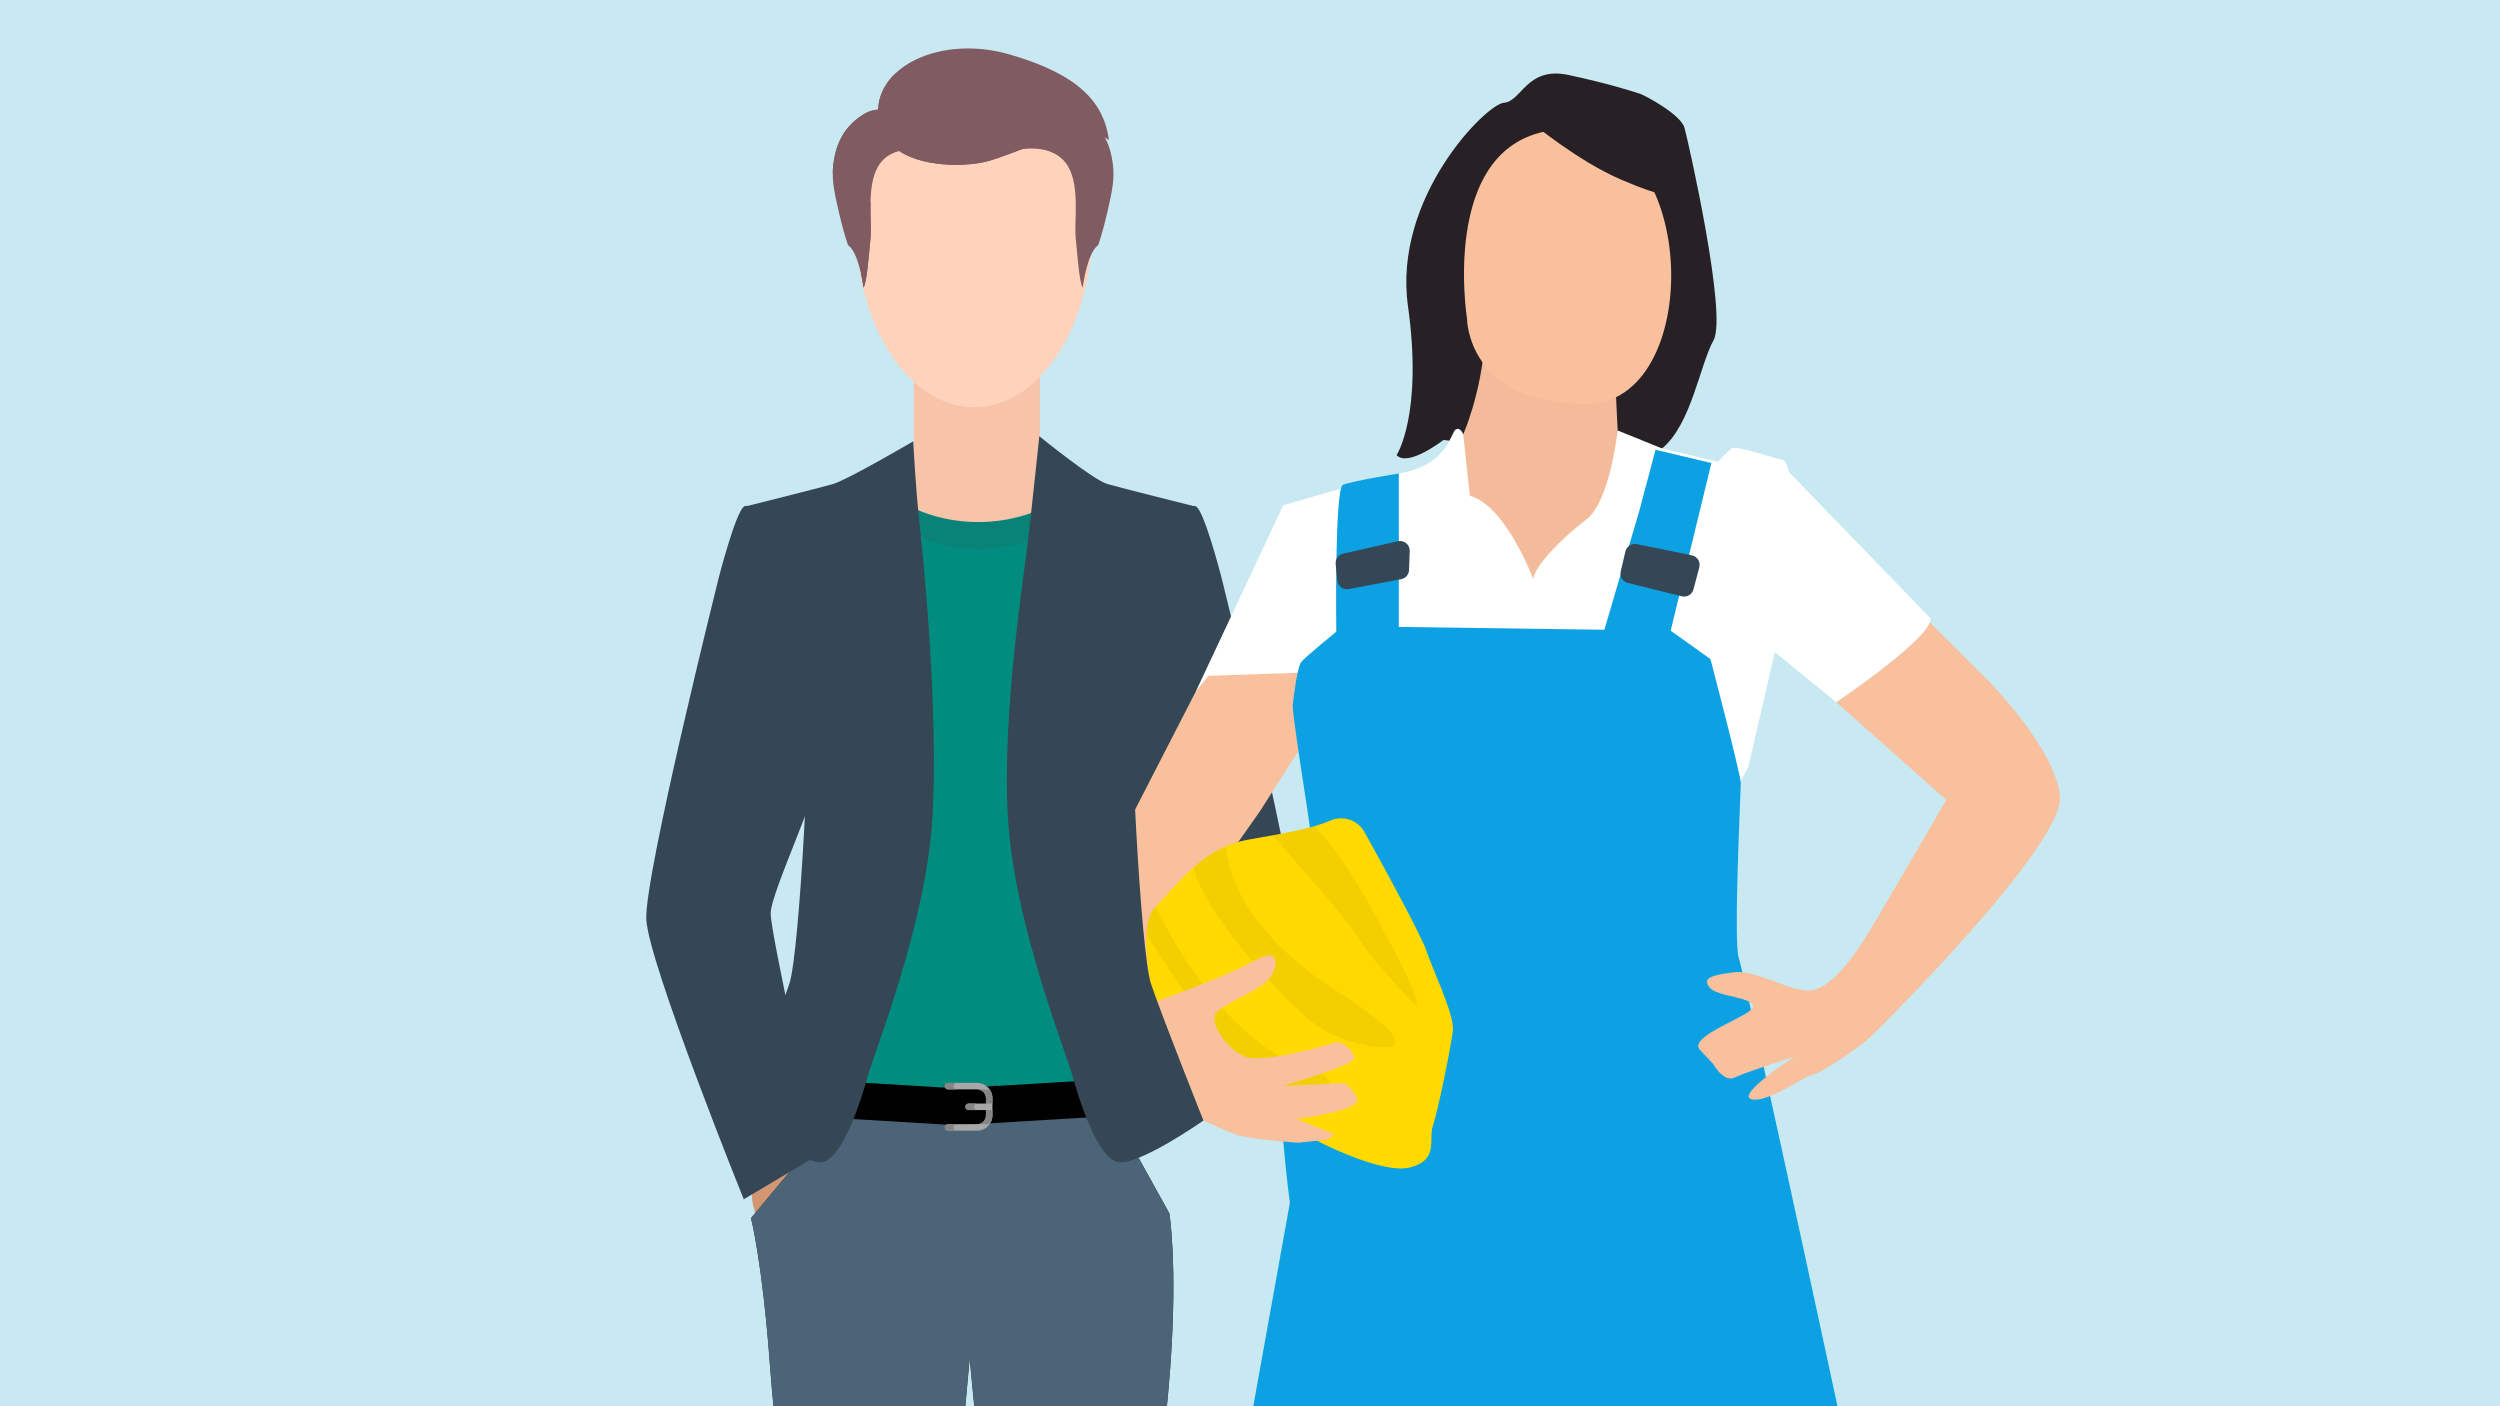 <?xml version="1.0" encoding="UTF-8"?><svg xmlns="http://www.w3.org/2000/svg" width="960" height="540" viewBox="0 0 960 540"><g id="bubbles"><rect x="-30.69" y="-28.24" width="1007.69" height="600.18" style="fill:#c8e8f2;"/></g><g id="stuff"><path d="M548.81,419.48c.22,4.73,7.44,8.91,10.49,11.7,6.89,6.3,13.63,12.81,20.69,18.92,4.01,3.48,8.42,6.39,12.76,9.47,2.34,1.66,12.68,8.81,8.53,1.73-2.22-3.79-6.86-6.15-9.25-9.85-1.42-2.21-3.29-2.93-.2-3.12,4.57-.27,12.76,6.7,17.32,8.84,1.89,.89,8.02,4.96,10.02,4.54,4.59-.96,1.46-3.01-.6-4.77-3.38-2.87-16-9.26-17.74-13.06-2.12-4.63,8.67,.12,11.42,1.14,2.21,.82,18.28,9.7,19.32,4.82,.41-1.92-13.17-8.49-15.31-9.65-4.53-2.45-16.1-6.91-5.11-6.45,6.15,.25,16.35,4.5,22.09,2.24,8.19-3.21-10.04-7.16-13.15-8.18-3.5-1.16-35.48-9.84-23.81-16.6,2.1-1.22,10.62-.62,10.91-3.33,.4-3.69-5.39-3.78-7.36-3.85-8.33-.31-15.68,.8-23.88,2.16-3.1,.51-6.38,1.35-9.55,1.12-2.91-.2-6.03-2.73-8.67-2.57-8.96,.55-10.72,7.58-8.91,14.75Z" style="fill:#ffd3bb;"/><path d="M441.13,212.4c.02-.05,.04-.11,.07-.16,.04-.1,.08-.2,.12-.29,.04-.1,.09-.2,.13-.3,.03-.08,.07-.15,.1-.23,.05-.12,.11-.24,.16-.35,.02-.04,.04-.09,.06-.13,.07-.14,.13-.27,.2-.39,.16-.29,.33-.59,.5-.88,.05-.09,.11-.19,.17-.28,.12-.2,.24-.4,.36-.6,.07-.11,.14-.22,.21-.33,.12-.19,.23-.37,.35-.56,.07-.12,.15-.23,.22-.35,.12-.18,.24-.36,.36-.54,.08-.11,.15-.23,.23-.34,.13-.19,.25-.37,.38-.55,.07-.11,.15-.21,.23-.32,.14-.2,.28-.4,.43-.59,.07-.09,.13-.18,.2-.27,.18-.25,.37-.49,.56-.74,.03-.04,.05-.07,.08-.11,.22-.29,.45-.58,.68-.86,0,0,0-.01,.01-.02,.22-.27,.44-.54,.66-.8,.05-.06,.1-.12,.15-.18,.18-.21,.35-.42,.53-.62,.06-.07,.13-.14,.19-.21,.17-.19,.34-.38,.51-.57,.07-.07,.13-.14,.2-.21,.17-.19,.34-.37,.51-.55,.06-.06,.12-.13,.18-.19,.18-.19,.36-.37,.54-.55,.05-.05,.1-.1,.15-.15,.21-.21,.42-.41,.62-.61,.02-.02,.04-.04,.06-.06,.47-.45,.95-.87,1.41-1.26,0,0,0,0,0,0h0c2.87-2.42,5.45-3.64,6.84-2.6,1.39,1.04,3.38,6.31,5.19,11.93,0,0,0,0,0,0,0,0,0,.02,0,.02,.14,.44,.28,.88,.42,1.32,.01,.04,.02,.08,.04,.11,.06,.18,.11,.36,.17,.54,.02,.06,.03,.11,.05,.17,.05,.17,.1,.33,.15,.5,.02,.06,.04,.11,.05,.17,.05,.17,.1,.33,.15,.5,.02,.05,.03,.11,.05,.16,.05,.18,.11,.35,.16,.53,.01,.04,.02,.07,.03,.11,.06,.2,.12,.39,.18,.59,0,.02,.01,.04,.02,.05,.26,.88,.51,1.74,.75,2.56,0,.02,.01,.05,.02,.07,.05,.18,.1,.36,.15,.53,0,.03,.02,.06,.02,.09,.05,.17,.1,.35,.15,.52,0,.02,.01,.05,.02,.07,.05,.18,.1,.35,.15,.52,0,.02,.01,.04,.02,.05,.21,.76,.41,1.48,.59,2.13,0,0,0,0,0,.01,.04,.16,.09,.31,.13,.46,0,.01,0,.02,0,.03,.04,.14,.07,.27,.11,.4,0,.03,.01,.05,.02,.08,.03,.11,.06,.22,.09,.33,0,.03,.02,.07,.03,.1,.03,.11,.06,.22,.09,.32,0,.01,0,.03,.01,.04,.03,.1,.05,.2,.08,.3,0,.03,.01,.05,.02,.08,.06,.22,.11,.43,.16,.61,0,.03,.02,.06,.02,.09,.01,.05,.03,.11,.04,.15,.02,.06,.03,.12,.05,.17,0,0,0,.02,0,.03,.01,.05,.03,.1,.04,.14,0,.02,.01,.04,.02,.06,.01,.04,.02,.07,.03,.11,0,.01,0,.03,.01,.04,0,.03,.02,.06,.02,.09,0,0,0,0,0,.01,.02,.1,.04,.15,.04,.15,0,0,11.43,45.7,19.65,83.61,.04,.19,.08,.37,.12,.55,.16,.73,.32,1.46,.47,2.19,.04,.2,.09,.4,.13,.6,.35,1.65,.7,3.29,1.04,4.9,.13,.64,.27,1.28,.4,1.91,.15,.71,.29,1.41,.44,2.1,.22,1.06,.43,2.1,.64,3.14,.16,.77,.31,1.53,.46,2.29,.36,1.78,.7,3.51,1.02,5.19,4.37,4.66,7.82,8.41,9.18,10.33,4.59,6.5,58.45,55.21,58.45,55.21l10.41,9.22-13.97,31.29s-39.07-25.19-66.72-45.17c-.02,.07-.05,.13-.07,.2-.15-.19-.29-.38-.44-.57-9.96-7.21-18.39-13.72-22.88-18.07-8.39-5.12-15.9-10.28-19.37-20.69-.39-1.16-.76-2.83-1.11-4.93-5.25-13.37-17.99-46.69-19.25-58.04-1.5-13.54,8.36-61.91,13.49-74.58Z" style="fill:#354654;"/><path d="M536.3,174.76s10.18-15.52,4.36-57.23c-5.82-41.71,30.07-77.59,36.86-78.08s8.73-14.06,24.73-10.67c16,3.39,26.19,6.79,27.64,7.27s15.52,7.76,16.97,13.09c1.45,5.33,16.49,71.78,11.15,81.47-5.33,9.7-8.52,32.27-19.78,41.6-11.26,9.32-42.3,2.53-42.3,2.53l-41.61-5.82s-13.68,10.67-18.04,5.82Z" style="fill:#272125;"/><path d="M561.88,166.76s6.92-15.28,8.37-36.62c1.45-21.34,36.37-10.67,36.37-10.67l7.76,21.34,5.33-6.3,1.47,30.8s11.63,47.28,7.26,49.7c-4.36,2.42-33.95,30.55-40.25,30.55s-9.7,.48-12.12-4.36-21.73-39.77-21.73-39.77v-14.06l7.53-20.6Z" style="fill:#f3bb99;"/><path d="M741.05,239c-2.9,8.4-35.88,30.67-35.88,30.67l-23.61-19.26-10.19,44.02-12.38,22.53s-135.3-31.27-157.5-30.56c-22.16,.74-42.2-21.08-42.2-21.08l33.46-71.28s30.56-9.11,46.92-12.75c16.4-3.64,17.48-15.28,19.3-16.36s2.9,1.82,2.9,1.82l2.57,23.65c13.79,3.64,24.35,32.01,24.35,32.01,.37-5.09,11.27-16.03,20.38-22.94,9.07-6.88,12.01-34.17,12.01-34.17l17.07,6.92,21.49,5.09s3.27-3.64,5.09-5.09c1.82-1.45,18.18,4.35,19.63,4.35s2.53,4.72,2.53,4.72l54.21,56.03c.15,.45,.11,1-.15,1.67Z" style="fill:#fff;"/><path d="M507.33,258.04l-7.29,28.03-15.99,25.1s-17.85,25.8-22.94,31.27c-5.09,5.47-19.26,42.91-19.26,42.91l-27.55-4.13c-.82-12.79-.82-25.65-1.19-27.89-.71-4.35,20-37.07,20-37.07l26.18-50.94,4.76-5.8,43.28-1.49Z" style="fill:#f9c09d;"/><path d="M563.34,122.38s0,32.79,45.59,32.79,43.95-105.53-6.66-105.53-38.93,72.75-38.93,72.75Z" style="fill:#f9c09d;"/><path d="M587.71,46.73s17.94,15.03,34.92,22.31c16.97,7.27,18.91,5.82,18.91,5.82l-8.24-22.79s-23.76-10.67-25.22-10.67-20.37,5.33-20.37,5.33Z" style="fill:#272125;"/><path d="M513.14,242.56s-.73-54.92,2.55-56.38c3.27-1.45,21.46-4.36,21.46-4.36v58.92l78.93,1.09,13.46-45.83,6.18-23.28,21.46,5.09-15.64,64.38,15.28,10.91s11.64,44.37,11.64,47.65-2.91,61.47-.73,67.29c2.18,5.82,48.64,221.56,48.82,223,14,108.72-235.53-49.7-235.53-49.7l14.3-79.46s-5.82-42.56-2.18-54.56c3.64-12,10.91-80.75,10.18-87.29s-7.27-46.19-6.91-49.47,1.82-14.55,3.27-16.37c1.45-1.82,13.46-11.64,13.46-11.64Z" style="fill:#0ba1e2;"/><path d="M557.9,394.19c.04,.66,.04,1.21,0,1.72-.74,6.18-5.86,31.27-7.66,36.39-1.84,5.08,2.54,13.05-8.72,15.98-11.29,2.93-37.13-10.9-37.13-10.9,0,0-59.25-41.82-59.99-46.19-.55-3.2-4.96-20.4-4.14-32.56,.27-4.45,1.25-8.21,3.4-10.36l.12-.12c2.7-2.7,5.59-6.18,8.99-9.73,1.72-1.8,3.56-3.63,5.55-5.35,3.52-3.13,7.58-5.98,12.31-8.01,2.66-1.17,5.55-2.07,8.68-2.62,3.32-.59,6.41-1.13,9.38-1.68,5.98-1.09,11.29-2.15,15.95-3.48,2.31-.66,4.46-1.41,6.45-2.27,4.81-2.03,10.43,0,12.94,4.61,7.78,14.03,21.85,39.86,23.68,45.37,2.31,7.03,9.58,22,10.2,29.19Z" style="fill:#ffd900;"/><path d="M517.88,226.2l20.16-3.79c1.71-.32,2.97-1.78,3.03-3.52l.26-7.29c.09-2.44-2.16-4.3-4.54-3.76l-21.01,4.76c-1.82,.41-3.06,2.11-2.88,3.98l.59,6.32c.2,2.18,2.24,3.72,4.39,3.31Z" style="fill:#354654;"/><path d="M622.37,219.38l1.79-7.64c.46-1.96,2.39-3.2,4.37-2.8l21.15,4.31c2.1,.43,3.4,2.53,2.85,4.6l-2.24,8.47c-.52,1.97-2.52,3.15-4.5,2.66l-20.7-5.14c-1.98-.49-3.19-2.48-2.73-4.46Z" style="fill:#354654;"/><path d="M791.02,305.71c1.82,18.55-69.45,89.46-73.47,93.1-4.02,3.64-17.81,13.09-21.45,13.83-3.64,.74-17.81,11.27-23.65,9.44-5.65-1.78,15.5-15.58,16.69-16.32-1.12,.33-18.66,5.87-22.87,7.96-4.39,2.19-8.37-5.09-8.37-5.09l-5.09-5.43c-5.09-5.47,20.38-13.12,20.38-16.73s-13.83-3.64-16.73-7.29c-2.94-3.64,.71-4.72,9.44-5.84,8.74-1.08,22.2,8.03,29.82,6.92,7.66-1.08,16.03-13.09,20-19.26,4.02-6.17,31.64-53.84,31.64-53.84l-42.2-37.48s32.98-22.27,35.88-30.67l22.35,22.31s25.8,25.84,27.63,44.39Z" style="fill:#f9c09d;"/><path d="M508.81,413.11s9.65,10.2-9.69,11.72c-15.67,1.25-47.33-47.48-58.86-66.21,.27-4.45,1.25-8.21,3.4-10.36l.12-.12c6.88,14.38,29.7,56.12,65.03,64.95Z" style="opacity:.05;"/><path d="M506.24,394.23c-11.26-7.62-44.01-43.19-47.91-61.16,3.52-3.13,7.58-5.98,12.31-8.01,.9,9.69,7.07,32.99,43.26,55.93,47.41,30.09,5.08,21.93-7.66,13.25Z" style="opacity:.05;"/><path d="M542.42,385.09s-17.31-18.37-20.87-24.97c-3.17-5.82-27.04-32.83-32.87-39.36,5.98-1.09,11.29-2.15,15.95-3.48,5.24,5,13.13,15.09,24.04,35.17,22.43,41.27,13.76,32.63,13.76,32.63Z" style="opacity:.05;"/><path d="M497.85,429.74l14.57,5.8s-2.19,2.19-3.27,2.19-10.56,1.08-10.56,1.08c0,0-16.73-1.08-23.28-2.9-6.54-1.82-48.37-22.53-55.29-27.29-3.42-2.34-4.95-14.84-5.73-27.4l27.55,4.13s.04-.04,.07-.04c1.56-.56,26.77-9.56,36.1-14.5,9.63-5.09,9.67-4.02,10.75-3.64,1.08,.37,2.19,5.09-2.19,9.48-4.35,4.35-16.73,8.7-19.63,12.34-2.9,3.64,4.72,15.28,12.38,17.1,7.62,1.82,31.64-5.09,33.8-5.84,2.19-.71,6.92,3.64,6.92,6.21s-27.63,10.52-27.63,10.52l23.65-1.08s3.61,1.82,5.09,6.17c1.45,4.39-23.31,7.66-23.31,7.66Z" style="fill:#f9c09d;"/><path d="M298.72,205.72l71.58,58.4c9.26,0,62.15-16.54,67.64-44.59,2.44-12.47-38.62-45.07-38.62-48.95v-29.03s-48.44,0-48.44,0v29.03c0,12.6-65.54,35.15-52.16,35.15Z" style="fill:#f7c3a9;"/><path d="M414.74,436.32h-86.41l20.13-231.13c8.05,2.74,17.31,4.3,27.2,4.3s19.62-1.64,27.79-4.49l11.29,231.33Z" style="fill:#008d80;"/><path d="M403.61,193.59v10.41c-8.21,4.35-17.78,6.88-27.94,6.88-11.84,0-22.82-3.41-31.85-9.11v-10.41c9.03,5.76,20.01,9.11,31.85,9.11,10.2,0,19.74-2.47,27.94-6.88Z" style="fill:#098377;"/><ellipse cx="402.01" cy="75.13" rx="21.19" ry="28.06" style="fill:#ffae80;"/><path d="M328.79,87.26c0,38.18,20.28,69.13,45.31,69.13,25.02,0,45.31-30.95,45.31-69.13,0-5.97,2.69-13.91,1.75-19.44-5.03-29.81-25.95-36.25-47.06-36.25-16.41,0-32.76,2.29-40.71,22.23-4.17,10.46-4.6,20.32-4.6,33.46Z" style="fill:#ffd3bb;"/><path d="M355.31,58.19s-10.86-3.39-16.96,4.07-3.39,22.39-4.07,29.18c-.68,6.79-1.36,16.96-2.71,19,0-.68-1.83-13.58-5.9-16.29,0,0-1.56-4.07-3.6-12.89-2.04-8.82-2.71-12.89-2.04-18.32,.68-5.43,2.71-13.57,11.54-19,8.82-5.43,16.28,2.71,16.28,2.71l7.46,11.54Z" style="fill:#805b61;"/><path d="M341.95,59.24c-2.85-2.02-8.16-4.5-14.09-.85-3.83,2.35-6.37,5.22-8.09,8.15,.01-1.18,.1-2.36,.25-3.61,.68-5.43,2.71-13.57,11.54-19,8.82-5.43,16.28,2.71,16.28,2.71l7.46,11.54s-7.35-2.29-13.36,1.05Z" style="fill:#805b61;"/><path d="M334.27,77.21c-.16,5.48,.34,10.86,0,14.23-.68,6.79-1.36,16.96-2.71,19,0-.27-.3-2.54-.92-5.32,.42-6.93-1.77-20.58,3.63-27.9Z" style="fill:#805b61;"/><path d="M391.2,57.51s11.69-2.71,17.8,4.75c6.11,7.46,3.39,22.39,4.07,29.18,.68,6.79,1.36,16.96,2.71,19,0-.68,1.83-13.58,5.9-16.29,0,0,1.56-4.07,3.6-12.89,2.04-8.82,2.71-12.89,2.04-18.32-.68-5.43-2.71-13.57-11.54-19-8.82-5.43-16.28,2.71-16.28,2.71l-8.3,10.85Z" style="fill:#805b61;"/><path d="M337.27,44.86c1.84,19.37,29.48,19.94,40.92,17.32,12.01-2.74,35.95-16.73,47.65-8.4-1.99-14.7-11.94-25.31-38.21-32.89-26.27-7.58-52.2,4.6-50.37,23.97Z" style="fill:#805b61;"/><path d="M356.39,22.03c-.76,.63-1.46,1.3-2.1,2.02-3.52,3.16-5.69,7.31-5.88,12.28-.64,17,23.25,20.67,33.47,19.72,8.79-.81,25.4-7.25,36.15-4.83-12.54-.87-30.1,8.74-39.84,10.96-11.45,2.61-39.09,2.05-40.92-17.32-.56-5.95,1.49-11.22,5.37-15.44,3.56-3.27,8.29-5.8,13.75-7.38Z" style="fill:#805b61;"/><ellipse cx="301.29" cy="458.18" rx="12.6" ry="16.81" style="fill:#d39673;"/><path d="M391.45,829.05l21.77-2.81,15.97,2.84s3.55-25.84,4.7-41.78c1.15-15.94-.28-84.92-.27-107.35,.02-22.43,12.9-115.21,15.77-155.05,2.87-39.84-.38-58.99-.38-58.99l-12.2-22.02,2.15-63.12-24.42,39.14-52.35-3.1,7.49,77.34,10.21,105.84,1.75,97.85,5.77,53.28,4.48,26.76-4.97,24.47,4.51,26.71Z" style="fill:#27272b;"/><path d="M353.65,829.05l-21.77-2.81-15.97,2.84s-3.55-25.84-4.7-41.78c-1.15-15.94,.28-84.92,.27-107.35-.02-22.43-12.9-115.21-15.77-155.05-2.87-39.84-7.32-57.14-7.32-57.14l19.91-23.86-2.15-63.12,24.42,39.14,52.35-3.1-8.15,78.35-9.55,104.83-1.75,97.85-5.77,53.28-4.48,26.76,4.97,24.47-4.51,26.71Z" style="fill:#27272b;"/><path d="M295.7,524.89c-2.87-39.84-7.32-57.14-7.32-57.14l19.91-23.86-2.15-63.12,24.42,39.14,31.78-1.88-.12-1.22,10.34,.61,10.34-.61-.13,1.22,31.79,1.88,24.42-39.14-2.15,63.12,12.2,22.02s3.26,19.15,.38,58.99c-2.87,39.84-15.76,132.63-15.77,155.05-.02,22.43,1.42,91.41,.27,107.35-1.15,15.94-4.7,41.78-4.7,41.78l-15.97-2.84-21.77,2.81-4.51-26.71,4.97-24.47-4.48-26.75-5.77-53.28-1.75-97.85-7.57-78.47-7.15,78.47-1.75,97.85-5.77,53.28-4.48,26.75,4.97,24.47-4.51,26.71-21.77-2.81-15.97,2.84s-3.55-25.84-4.7-41.78c-1.15-15.94,.28-84.92,.27-107.35-.02-22.43-12.9-115.21-15.77-155.05Z" style="fill:#4b6478;"/><path d="M298.1,427.94l65.61,3.95c2.42,.15,4.85,.15,7.27,0l65.61-3.95v-14.18s-65.61,3.95-65.61,3.95c-2.42,.15-4.85,.15-7.27,0l-65.61-3.95v14.18Z"/><path d="M364.04,431.69h11.18c1.86,0,3.38-1.51,3.38-3.38v-2.05s-6.67,0-6.67,0c-.69,0-1.25-.56-1.25-1.25,0-.69,.56-1.25,1.25-1.25h6.67s0-2.05,0-2.05c0-1.86-1.51-3.38-3.38-3.38h-11.18c-.69,0-1.25-.56-1.25-1.25,0-.69,.56-1.25,1.25-1.25h11.18c3.24,0,5.88,2.64,5.88,5.88v6.59c0,3.24-2.64,5.88-5.88,5.88h-11.18c-.69,0-1.25-.56-1.25-1.25,0-.69,.56-1.25,1.25-1.25Z" style="fill:#a7a7a7;"/><g><path d="M378.6,428.31v-2.05h2.5v2.05c0,1.04-.28,2.02-.76,2.88-.51,.32-1.12,.5-1.76,.5h-3.36c1.86,0,3.38-1.51,3.38-3.38Z" style="fill:#858585;"/><path d="M366.15,417.09c0,.69,.56,1.25,1.25,1.25h-3.36c-.69,0-1.25-.56-1.25-1.25,0-.69,.56-1.25,1.25-1.25h3.36c-.69,0-1.25,.56-1.25,1.25Z" style="fill:#858585;"/><path d="M380.35,418.84c.48,.85,.76,1.83,.76,2.88v2.05h-2.5v-2.05c0-1.86-1.51-3.38-3.38-3.38h3.36c.65,0,1.25,.19,1.76,.5Z" style="fill:#858585;"/><path d="M371.93,423.77h3.36c-.69,0-1.25,.56-1.25,1.25s.56,1.25,1.25,1.25h-3.36c-.69,0-1.25-.56-1.25-1.25,0-.69,.56-1.25,1.25-1.25Z" style="fill:#858585;"/><path d="M364.04,431.69h3.36c-.69,0-1.25,.56-1.25,1.25,0,.69,.56,1.25,1.25,1.25h-3.36c-.69,0-1.25-.56-1.25-1.25,0-.69,.56-1.25,1.25-1.25Z" style="fill:#858585;"/></g><path d="M399.11,167.52s20.58,16.76,26.15,18.35c5.57,1.59,34.23,8.76,34.23,8.76,0,0-23.09,36.62-24.68,58.12-1.59,21.49,3.18,113.05,7.16,124.99,3.98,11.94,20.15,52.54,20.15,52.54,0,0-24.92,17.51-32.89,15.92s-15.13-24.68-17.51-33.44c-2.39-8.76-22.29-58.12-24.68-98.72-2.39-40.6,6.38-94.12,7.97-108.45,1.59-14.33,4.09-38.08,4.09-38.08Z" style="fill:#354654;"/><path d="M350.7,169.46s-25.29,14.82-30.87,16.42-34.23,8.76-34.23,8.76c0,0,23.09,36.62,24.68,58.12,1.59,21.49-3.18,113.05-7.16,124.99-3.98,11.94-19.9,48.56-19.9,48.56,0,0,24.68,21.49,32.64,19.9,7.96-1.59,15.13-24.68,17.51-33.44,2.39-8.76,22.29-58.12,24.68-98.72,2.39-40.6-3.39-99.06-4.98-113.39-1.59-14.33-2.37-31.19-2.37-31.19Z" style="fill:#354654;"/><path d="M315.06,443.01l-29.46,17.51s-36.62-90.76-37.42-107.47c-.8-16.72,27.86-131.36,27.86-131.36,0,0,6.37-24.68,9.55-27.07,3.18-2.39,12.74,7.16,17.51,15.92,4.78,8.76,15.92,62.1,14.33,76.43-1.59,14.33-21.49,55.73-21.49,63.69,0,7.96,15.92,78.81,15.92,78.81l3.18,13.53Z" style="fill:#354654;"/></g></svg>